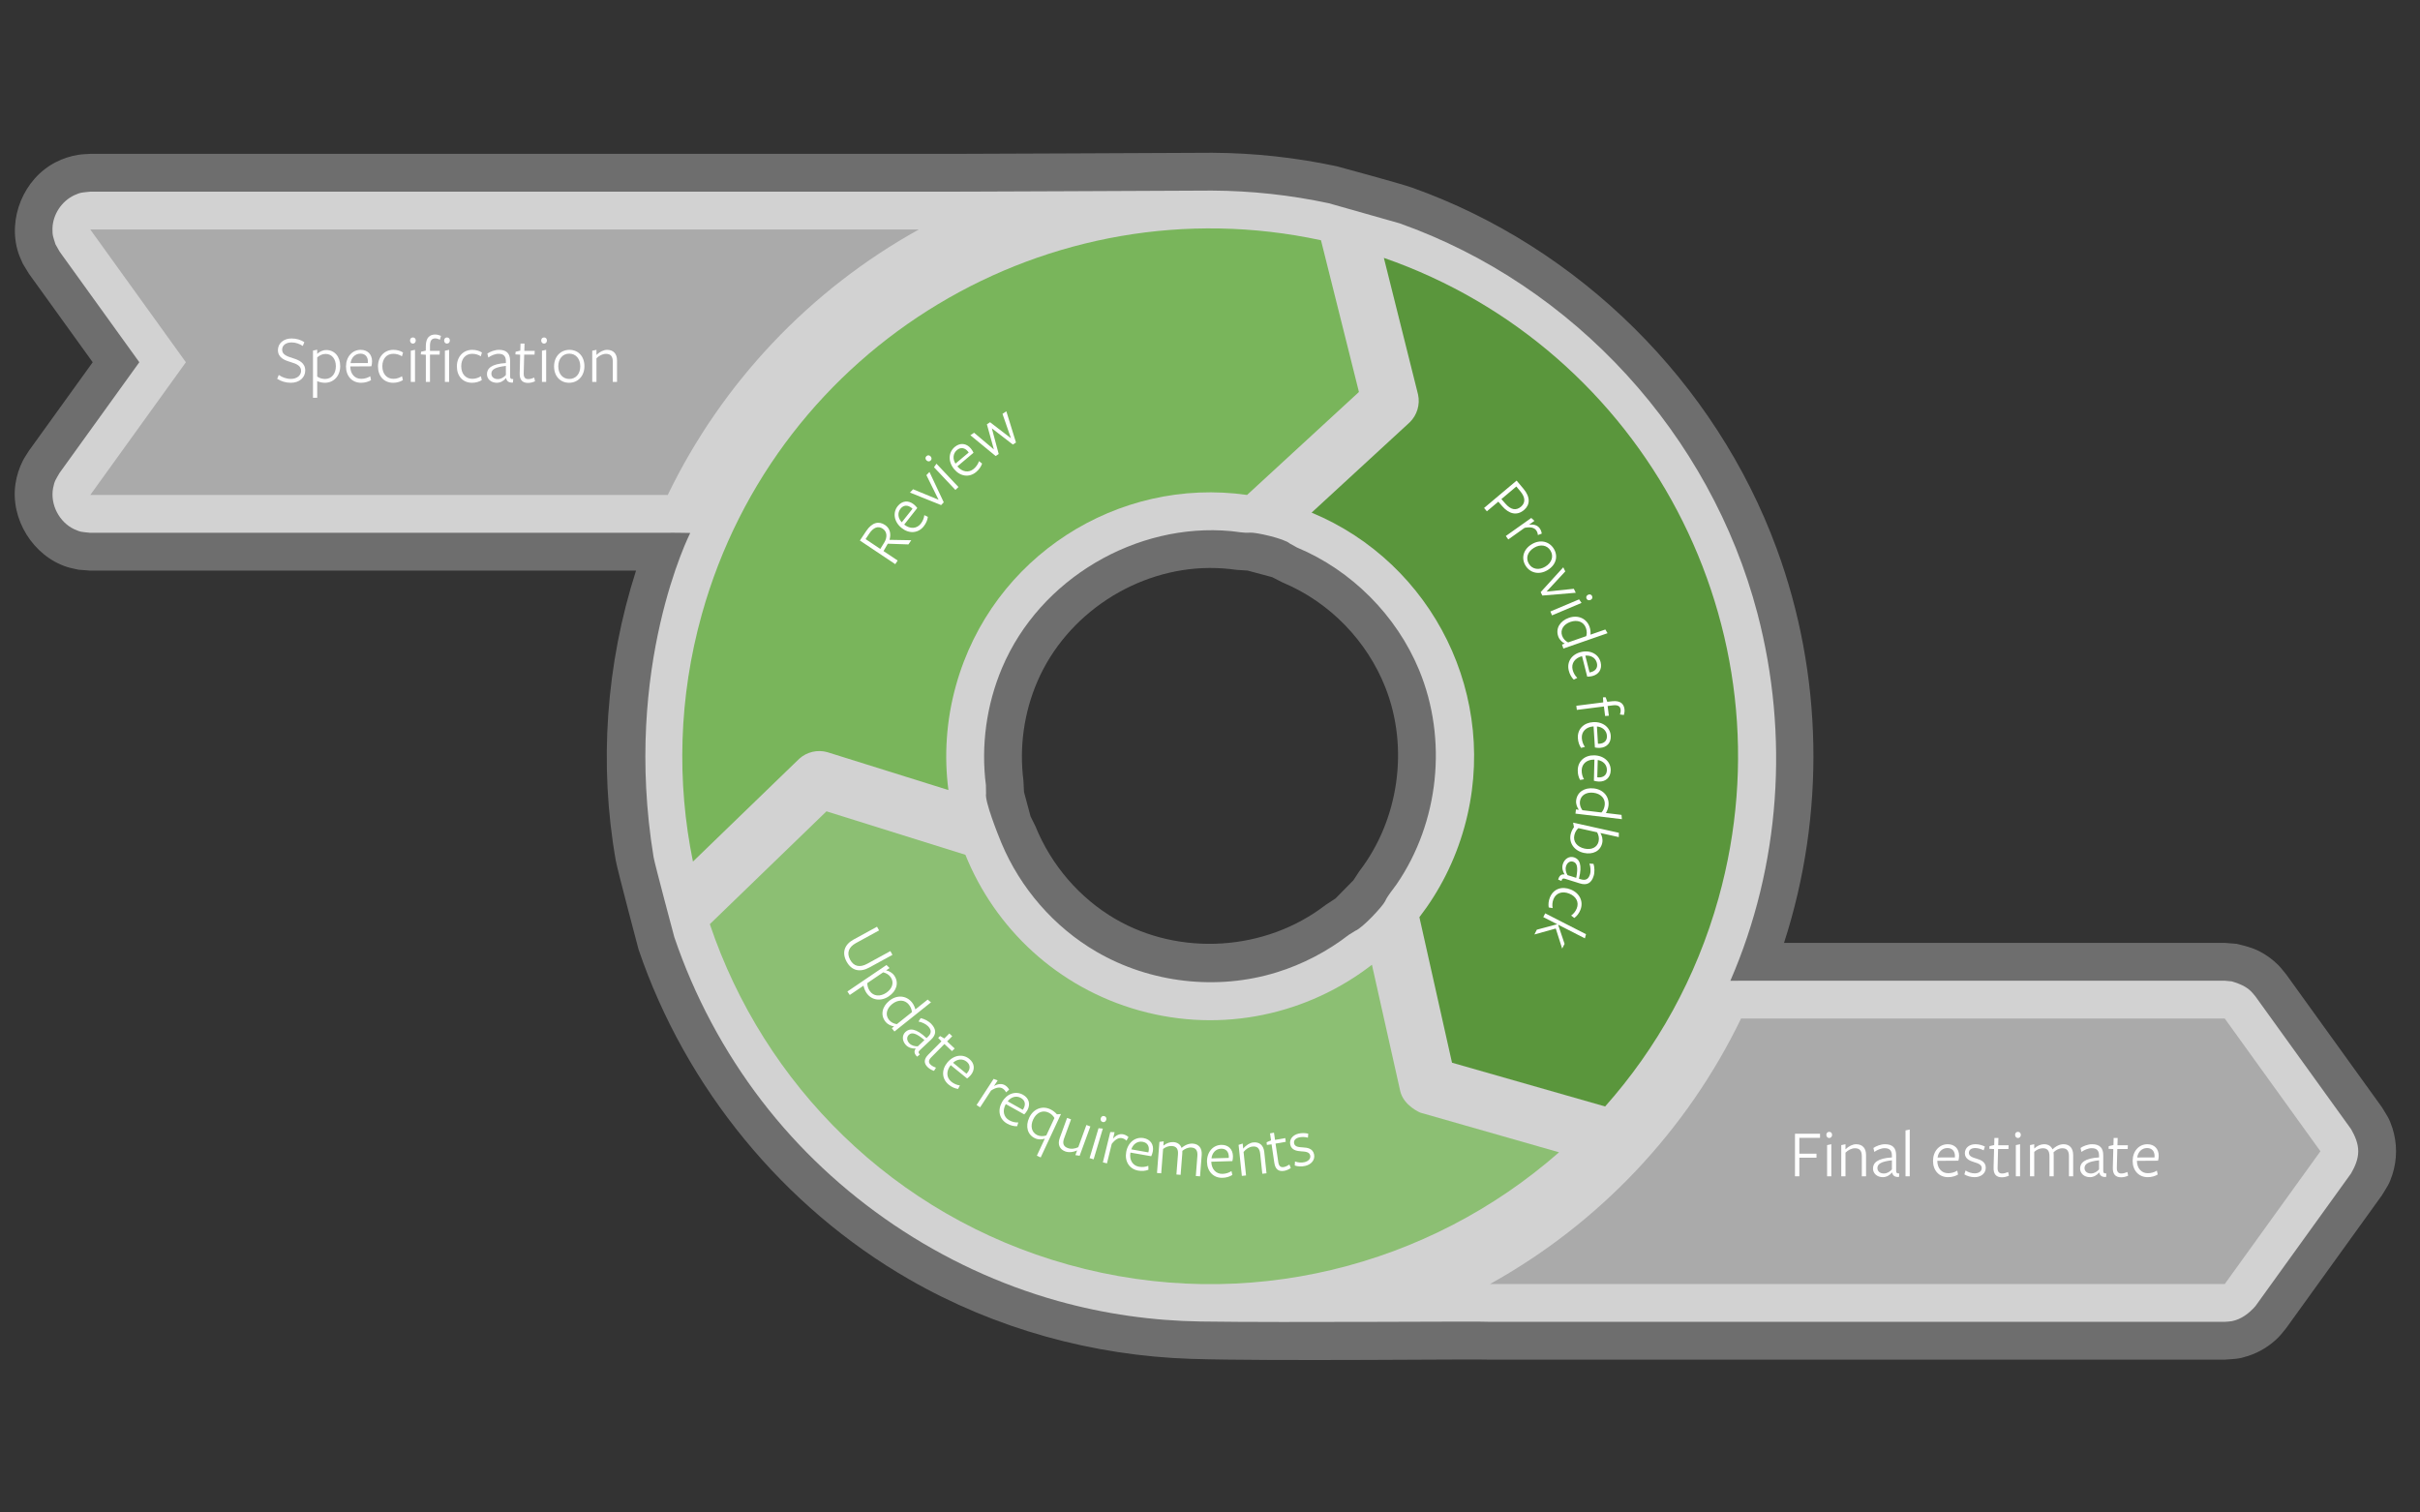 <?xml version="1.0" encoding="UTF-8" standalone="no"?><!DOCTYPE svg PUBLIC "-//W3C//DTD SVG 1.1//EN" "http://www.w3.org/Graphics/SVG/1.1/DTD/svg11.dtd"><svg width="100%" height="100%" viewBox="0 0 1280 800" version="1.1" xmlns="http://www.w3.org/2000/svg" xmlns:xlink="http://www.w3.org/1999/xlink" xml:space="preserve" xmlns:serif="http://www.serif.com/" style="fill-rule:evenodd;clip-rule:evenodd;stroke-linejoin:round;stroke-miterlimit:1.414;"><rect x="0" y="0" width="1280" height="800" fill="#333333" stroke="none"/><rect id="Artboard1" x="0" y="0" width="1280" height="800" style="fill:none;"/><g id="Artboard11" serif:id="Artboard1"><path d="M641.152,80.804c22.172,0.111 44.319,2.53 65.918,7.152c0,0 33.171,8.944 39.864,11.305c88.32,31.45 160.487,102.913 192.842,191.052c24.367,66.377 25.907,140.201 3.84,208.396c0,0 233.117,0.018 233.117,0.018l6.283,0.497c4.093,0.987 8.213,1.987 11.946,3.898c3.752,1.921 7.176,4.423 10.147,7.413c1.48,1.49 2.717,3.204 4.076,4.807l50.6,70.216c2.87,4.719 3.903,5.795 5.615,11.099c2.563,7.94 2.563,16.634 0,24.574c-1.712,5.304 -2.745,6.38 -5.615,11.099l-50.6,70.217c-1.359,1.602 -2.596,3.316 -4.076,4.807c-4.461,4.489 -9.986,7.882 -15.966,9.833c-5.354,1.747 -6.848,1.534 -12.41,1.974l-388.649,0c-5.466,-0.424 -116.313,0.943 -158.1,-0.418c-51.91,-1.691 -103.467,-15.819 -149.066,-42.03c-66.555,-38.257 -118.31,-101.4 -143.184,-174.572c0,0 -11.16,-42.044 -12.016,-46.889c-9.028,-51.105 -5.176,-103.985 10.674,-153.377l0.019,-0.057l-288.669,0l-6.246,-0.491c-2.031,-0.486 -4.107,-0.815 -6.093,-1.46c-17.862,-5.792 -30.123,-25.28 -27.187,-44.186c0.643,-4.14 1.932,-8.154 3.821,-11.894c0.941,-1.864 2.169,-3.57 3.253,-5.355l33.749,-46.831l-33.749,-46.831l-3.253,-5.354c-0.793,-1.933 -1.739,-3.809 -2.378,-5.797c-5.736,-17.856 2.715,-39.125 19.953,-47.89c3.735,-1.899 7.745,-3.199 11.884,-3.854c2.063,-0.326 4.164,-0.327 6.246,-0.49l438.25,0c2.058,0.159 154.211,-0.582 155.16,-0.581Zm-1.351,219.607c-38.364,0.159 -75.619,24.026 -91.145,60.132c-7.039,16.369 -9.609,34.577 -7.343,52.242l0.312,6.145l3.463,12.89l2.602,5.269c8.313,20.501 23.341,37.994 42.299,49.016c33.934,19.73 79.234,17.187 111.225,-7.493l5.162,-3.381l9.45,-9.601l3.205,-4.871c20.757,-27.025 26.405,-65.041 13.716,-97.181c-9.674,-24.505 -29.272,-44.87 -53.806,-55.264l-0.589,-0.247l-5.483,-2.799l-12.965,-3.475l-5.874,-0.389c-4.729,-0.666 -9.415,-0.999 -14.229,-0.993Z" style="fill:#aaa;fill-opacity:0.5;"/><path d="M641.082,100.804c20.773,0.104 41.502,2.365 61.803,6.709c0,0 37.35,10.592 37.369,10.599c92.568,32.805 164.556,111.961 189.308,206.366c16.864,64.319 12.191,133.258 -14.338,194.298c0,0 5.669,-0.049 5.669,-0.049l255.84,0l3.763,0.357c3.665,1.07 7.227,2.512 9.973,5.106c0.916,0.866 1.66,1.896 2.49,2.844l50.601,70.217c2.093,3.653 3.774,7.542 3.774,11.693c0,4.151 -1.681,8.04 -3.774,11.693l-50.601,70.217c-3.36,3.838 -7.54,7.007 -12.463,7.95c-1.237,0.237 -2.509,0.238 -3.763,0.357l-388.649,0c-3.84,-0.423 -105.952,0.529 -153.003,-0.172c-25.386,-0.378 -50.798,-3.95 -75.456,-10.836c-61.7,-17.23 -117.666,-54.926 -156.779,-105.954c-19.989,-26.077 -35.645,-55.517 -46.17,-86.476c0,0 -10.395,-38.808 -10.977,-42.356c-16.528,-100.814 19.384,-171.462 19.384,-171.462c0,0 -10.663,-0.203 -11.9,-0.087l-305.441,0c-3.84,-0.423 -4.94,-0.224 -8.501,-1.897c-7.829,-3.676 -12.808,-12.983 -11.156,-21.789c0.725,-3.867 1.53,-4.644 3.431,-8.007l42.175,-58.524l-42.175,-58.524l-2.157,-3.814c-1.123,-3.696 -1.74,-4.629 -1.605,-8.561c0.248,-7.266 4.81,-14.285 11.487,-17.421c3.561,-1.672 4.661,-1.473 8.501,-1.896l438.25,0c1.452,0.16 154.201,-0.582 155.09,-0.581Zm41.08,186.649c-2.921,-2.607 -17.989,-5.965 -20.937,-5.725c-3.479,0.283 -6.832,-0.499 -10.254,-0.815c-49.599,-4.582 -100.874,24.899 -120.96,72.366c-8.232,19.452 -11.222,41.113 -8.535,62.051l0.073,4.439c-0.8,3.83 6.177,21.391 8.098,26.035c9.981,23.89 27.86,44.551 50.289,57.591c28.405,16.516 63.656,20.696 95.306,10.914c13.764,-4.254 26.694,-10.994 38.189,-19.861l3.402,-2.118c3.739,-1.39 14.555,-12.999 15.793,-15.654c1.576,-3.381 4.103,-6.085 6.188,-9.131c22.311,-32.596 27.009,-76.4 11.787,-113.163c-11.969,-28.908 -35.808,-52.794 -64.555,-64.776l-3.884,-2.153Z" style="fill:#f3f3f3;fill-opacity:0.75;"/><g><path d="M718.778,207.325l-59.175,54.469c-68.264,-9.707 -134.902,32.485 -153.946,100.679c-5.194,18.599 -6.359,37.377 -4.018,55.403l-64.04,-20.034c-5.22,-1.473 -10.903,-0.125 -14.907,3.534l-56.17,54.331c-8.606,-42.024 -7.624,-86.654 4.698,-130.778c39.91,-142.907 184.321,-228.72 327.48,-197.859l20.078,80.255Z" style="fill:#79b55b;"/><path d="M510.622,452.12c15.662,38.821 48.529,70.214 91.927,82.334c44.184,12.339 89.384,1.935 123.098,-24.171l15.025,67.063c1.928,7.594 10.514,11.143 10.514,11.143l73.429,20.991c-68.551,60.243 -165.239,85.766 -259.611,59.41c-92.469,-25.824 -161.034,-95.401 -189.553,-180.082l61.694,-59.674l73.477,22.986Z" style="fill:#8cbf73;"/><path d="M731.958,136.396c138.082,47.989 216.863,195.999 177.007,338.71c-11.786,42.205 -32.687,79.429 -59.978,110.139l-80.988,-23.152l-17.245,-76.968c10.615,-13.783 18.812,-29.79 23.775,-47.563c19.173,-68.653 -16.564,-139.759 -80.788,-166.416l51.91,-47.782c3.872,-3.783 5.553,-9.375 4.393,-14.677l-18.086,-72.291Z" style="fill:#5a963c;"/><path d="M47.742,121.385l438.25,0c-57.497,31.874 -104.111,81.029 -132.809,140.433l-255.84,0l-49.601,0l50.585,-70.21l-50.585,-70.223Z" style="fill:#aaa;"/><path d="M1176.73,679.161l-388.649,0c57.497,-31.874 104.111,-81.03 132.809,-140.434l255.84,0l50.601,70.217l-50.601,70.217Z" style="fill:#aaa;"/></g><path d="M153.919,200.412c-2.556,0 -4.68,-0.864 -6.48,-2.088l-0.828,2.052c2.052,1.296 4.536,2.088 7.236,2.088c4.5,0 7.596,-2.772 7.596,-6.48c0,-4.068 -3.276,-5.544 -6.516,-6.516c-3.456,-1.08 -5.688,-2.016 -5.688,-4.5c0,-2.052 1.62,-3.852 5.004,-3.852c2.016,0 4.212,0.72 5.904,1.872l0.828,-2.016c-1.908,-1.224 -4.176,-1.944 -6.768,-1.944c-4.176,0 -7.2,2.556 -7.2,6.12c0,3.996 3.384,5.364 6.552,6.3c3.528,1.044 5.688,2.088 5.688,4.716c0,2.376 -2.196,4.248 -5.328,4.248Z" style="fill:#fff;fill-rule:nonzero;"/><path d="M167.779,187.164l0,-2.196l-2.232,0.468l0,24.948l2.232,0l0,-8.784c1.08,0.504 2.736,0.864 4.032,0.864c4.752,0 8.136,-3.672 8.136,-8.784c0,-5.004 -2.916,-8.532 -7.38,-8.532c-2.016,0 -3.672,0.972 -4.788,2.016Zm0,1.872c1.188,-1.08 2.736,-1.836 4.428,-1.836c3.348,0 5.436,2.7 5.436,6.516c0,3.888 -2.196,6.732 -5.724,6.732c-1.584,0 -3.132,-0.504 -4.14,-1.296c0,0 0,-10.224 0,-10.116Z" style="fill:#fff;fill-rule:nonzero;"/><path d="M185.275,193.824l11.16,-0.072c0.216,-0.72 0.36,-1.764 0.36,-2.628c0,-3.708 -2.376,-6.084 -6.012,-6.084c-4.464,0 -7.776,3.672 -7.776,8.856c0,5.004 3.204,8.568 7.956,8.568c2.052,0 3.888,-0.54 5.292,-1.404l-0.432,-2.052c-1.26,0.828 -2.988,1.368 -4.788,1.368c-3.456,0 -5.688,-2.664 -5.76,-6.372l0,-0.18Zm0.144,-1.764c0.36,-2.736 2.268,-5.004 5.22,-5.004c2.592,0 3.96,1.728 3.96,4.248c0,0.18 0,0.54 -0.036,0.72l-9.144,0.036Z" style="fill:#fff;fill-rule:nonzero;"/><path d="M213.103,201.06l-0.468,-2.052c-1.26,0.828 -2.916,1.368 -4.572,1.368c-3.492,0 -5.832,-2.628 -5.832,-6.66c0,-3.924 2.232,-6.588 5.796,-6.588c1.728,0 3.312,0.504 4.572,1.332l0.576,-2.016c-1.404,-0.9 -3.132,-1.404 -5.148,-1.404c-4.68,0 -8.1,3.6 -8.1,8.748c0,5.112 3.096,8.676 8.064,8.676c1.908,0 3.708,-0.54 5.112,-1.404Z" style="fill:#fff;fill-rule:nonzero;"/><path d="M219.907,180.072c0,-0.828 -0.504,-1.584 -1.512,-1.584c-1.008,0 -1.512,0.756 -1.512,1.584c0,0.864 0.504,1.656 1.512,1.656c1.008,0 1.512,-0.792 1.512,-1.656Zm-0.396,21.924l0,-16.956l-2.232,0.468l0,16.488l2.232,0Z" style="fill:#fff;fill-rule:nonzero;"/><path d="M237.943,180.072c0,-0.828 -0.54,-1.584 -1.512,-1.584c-1.008,0 -1.512,0.756 -1.512,1.584c0,0.864 0.504,1.656 1.512,1.656c0.972,0 1.512,-0.792 1.512,-1.656Zm-4.716,-2.412c-0.756,-0.36 -1.908,-0.72 -3.024,-0.72c-2.88,0 -4.896,1.584 -4.968,5.94l-0.036,2.592l-2.484,0.576l-0.144,1.404l2.664,0.18l0,14.364l2.196,0l0,-14.436l5.076,0l0.108,-1.98l-5.184,0l0,-2.736c0,-2.664 0.9,-3.852 2.736,-3.852c0.9,0 1.764,0.324 2.52,0.684c0,0.036 0.54,-1.98 0.54,-2.016Zm4.32,24.336l0,-16.956l-2.232,0.468l0,16.488l2.232,0Z" style="fill:#fff;fill-rule:nonzero;"/><path d="M254.827,201.06l-0.468,-2.052c-1.26,0.828 -2.916,1.368 -4.572,1.368c-3.492,0 -5.832,-2.628 -5.832,-6.66c0,-3.924 2.232,-6.588 5.796,-6.588c1.728,0 3.312,0.504 4.572,1.332l0.576,-2.016c-1.404,-0.9 -3.132,-1.404 -5.148,-1.404c-4.68,0 -8.1,3.6 -8.1,8.748c0,5.112 3.096,8.676 8.064,8.676c1.908,0 3.708,-0.54 5.112,-1.404Z" style="fill:#fff;fill-rule:nonzero;"/><path d="M267.571,198.36c-1.008,1.152 -2.52,2.16 -4.284,2.16c-1.944,0 -3.384,-1.116 -3.384,-2.88c0,-2.196 2.016,-3.456 7.668,-4.104l0,4.824Zm0.144,1.656c0.252,1.62 1.44,2.484 3.6,2.34l0.144,-1.836c-1.44,0.036 -1.656,-0.468 -1.656,-1.656l0,-7.92c0.036,-4.176 -2.088,-5.904 -5.904,-5.904c-2.16,0 -4.644,0.936 -6.12,1.98l0.504,2.088c1.404,-1.044 3.6,-1.98 5.4,-1.98c2.736,0 3.888,1.332 3.888,3.924l0,0.972c-7.668,0.432 -10.008,2.88 -10.008,5.868c0,2.628 2.196,4.572 5.22,4.572c1.944,0 3.708,-1.08 4.824,-2.448l0.108,0Z" style="fill:#fff;fill-rule:nonzero;"/><path d="M282.979,201.672l-0.396,-1.944c-1.008,0.432 -2.088,0.792 -3.168,0.792c-1.728,0 -2.484,-1.008 -2.412,-3.096l0.252,-9.864l5.472,0l0.108,-1.98l-5.508,0l0.108,-3.852l-2.124,0l-0.108,3.744l-2.484,0.576l-0.108,1.404l2.52,0.144l-0.252,9.756c-0.108,3.456 1.296,5.184 4.428,5.184c1.188,0 2.52,-0.324 3.672,-0.864Z" style="fill:#fff;fill-rule:nonzero;"/><path d="M289.279,180.072c0,-0.828 -0.504,-1.584 -1.512,-1.584c-1.008,0 -1.512,0.756 -1.512,1.584c0,0.864 0.504,1.656 1.512,1.656c1.008,0 1.512,-0.792 1.512,-1.656Zm-0.396,21.924l0,-16.956l-2.232,0.468l0,16.488l2.232,0Z" style="fill:#fff;fill-rule:nonzero;"/><path d="M309.115,193.716c0,-5.292 -3.312,-8.676 -7.92,-8.676c-4.608,0 -8.136,3.492 -8.136,8.748c0,5.292 3.384,8.676 7.956,8.676c4.572,0 8.1,-3.492 8.1,-8.748Zm-2.196,0.072c0,3.888 -2.304,6.66 -5.796,6.66c-3.492,0 -5.832,-2.7 -5.832,-6.732c0,-3.888 2.304,-6.66 5.796,-6.66c3.492,0 5.832,2.7 5.832,6.732Z" style="fill:#fff;fill-rule:nonzero;"/><path d="M326.359,201.996l0,-11.304c0,-3.6 -1.944,-5.652 -5.256,-5.652c-1.728,0 -3.888,0.972 -5.616,2.7l0,-2.7l-2.232,0.468l0,16.488l2.232,0l0,-12.492c1.368,-1.368 3.204,-2.34 5.004,-2.34c2.484,0 3.636,1.296 3.636,4.176l0,10.656l2.232,0Z" style="fill:#fff;fill-rule:nonzero;"/><path d="M949.413,622.174l2.304,0l0,-9.828l9.072,0l0,-2.124l-9.072,0l0,-8.388l10.944,0l0,-2.16l-13.248,0l0,22.5Z" style="fill:#fff;fill-rule:nonzero;"/><path d="M969.033,600.25c0,-0.828 -0.504,-1.584 -1.512,-1.584c-1.008,0 -1.512,0.756 -1.512,1.584c0,0.864 0.504,1.656 1.512,1.656c1.008,0 1.512,-0.792 1.512,-1.656Zm-0.396,21.924l0,-16.956l-2.232,0.468l0,16.488l2.232,0Z" style="fill:#fff;fill-rule:nonzero;"/><path d="M986.997,622.174l0,-11.304c0,-3.6 -1.944,-5.652 -5.256,-5.652c-1.728,0 -3.888,0.972 -5.616,2.7l0,-2.7l-2.232,0.468l0,16.488l2.232,0l0,-12.492c1.368,-1.368 3.204,-2.34 5.004,-2.34c2.484,0 3.636,1.296 3.636,4.176l0,10.656l2.232,0Z" style="fill:#fff;fill-rule:nonzero;"/><path d="M1000.68,618.538c-1.008,1.152 -2.52,2.16 -4.284,2.16c-1.944,0 -3.384,-1.116 -3.384,-2.88c0,-2.196 2.016,-3.456 7.668,-4.104l0,4.824Zm0.144,1.656c0.252,1.62 1.44,2.484 3.6,2.34l0.144,-1.836c-1.44,0.036 -1.656,-0.468 -1.656,-1.656l0,-7.92c0.036,-4.176 -2.088,-5.904 -5.904,-5.904c-2.16,0 -4.644,0.936 -6.12,1.98l0.504,2.088c1.404,-1.044 3.6,-1.98 5.4,-1.98c2.736,0 3.888,1.332 3.888,3.924l0,0.972c-7.668,0.432 -10.008,2.88 -10.008,5.868c0,2.628 2.196,4.572 5.22,4.572c1.944,0 3.708,-1.08 4.824,-2.448l0.108,0Z" style="fill:#fff;fill-rule:nonzero;"/><path d="M1010.11,622.174l0,-24.732l-2.232,0.468l0,24.264l2.232,0Z" style="fill:#fff;fill-rule:nonzero;"/><path d="M1024.69,614.002l11.16,-0.072c0.216,-0.72 0.36,-1.764 0.36,-2.628c0,-3.708 -2.376,-6.084 -6.012,-6.084c-4.464,0 -7.776,3.672 -7.776,8.856c0,5.004 3.204,8.568 7.956,8.568c2.052,0 3.888,-0.54 5.292,-1.404l-0.432,-2.052c-1.26,0.828 -2.988,1.368 -4.788,1.368c-3.456,0 -5.688,-2.664 -5.76,-6.372l0,-0.18Zm0.144,-1.764c0.36,-2.736 2.268,-5.004 5.22,-5.004c2.592,0 3.96,1.728 3.96,4.248c0,0.18 0,0.54 -0.036,0.72l-9.144,0.036Z" style="fill:#fff;fill-rule:nonzero;"/><path d="M1050.32,617.674c0,-3.06 -2.52,-4.14 -4.86,-4.824c-2.124,-0.648 -4.068,-1.224 -4.068,-3.096c0,-1.584 1.296,-2.52 3.312,-2.52c1.44,0 3.132,0.468 4.5,1.224l0.648,-2.016c-1.404,-0.72 -3.204,-1.224 -5.004,-1.224c-3.096,0 -5.58,1.764 -5.58,4.752c0,2.88 2.52,3.996 4.788,4.68c2.052,0.648 4.14,1.224 4.14,3.204c0,1.8 -1.728,2.772 -3.708,2.772c-1.692,0 -3.456,-0.576 -4.86,-1.512l-0.612,2.052c1.404,0.9 3.456,1.476 5.4,1.476c3.312,0 5.904,-1.944 5.904,-4.968Z" style="fill:#fff;fill-rule:nonzero;"/><path d="M1062.56,621.85l-0.396,-1.944c-1.008,0.432 -2.088,0.792 -3.168,0.792c-1.728,0 -2.484,-1.008 -2.412,-3.096l0.252,-9.864l5.472,0l0.108,-1.98l-5.508,0l0.108,-3.852l-2.124,0l-0.108,3.744l-2.484,0.576l-0.108,1.404l2.52,0.144l-0.252,9.756c-0.108,3.456 1.296,5.184 4.428,5.184c1.188,0 2.52,-0.324 3.672,-0.864Z" style="fill:#fff;fill-rule:nonzero;"/><path d="M1068.86,600.25c0,-0.828 -0.504,-1.584 -1.512,-1.584c-1.008,0 -1.512,0.756 -1.512,1.584c0,0.864 0.504,1.656 1.512,1.656c1.008,0 1.512,-0.792 1.512,-1.656Zm-0.396,21.924l0,-16.956l-2.232,0.468l0,16.488l2.232,0Z" style="fill:#fff;fill-rule:nonzero;"/><path d="M1096.55,622.174l0,-11.268c0,-3.636 -1.944,-5.688 -5.076,-5.688c-1.908,0 -3.996,0.9 -5.832,2.736c-0.792,-1.836 -2.412,-2.736 -4.464,-2.736c-1.692,0 -3.528,0.72 -5.22,2.268l0,-2.268l-2.232,0.468l0,16.488l2.232,0l0,-12.924c1.26,-1.116 2.844,-1.908 4.572,-1.908c2.376,0 3.492,1.332 3.492,4.212l0,10.62l2.232,0l0,-11.232c0,-0.396 -0.036,-1.26 -0.072,-1.476c1.26,-1.188 2.88,-2.124 4.644,-2.124c2.376,0 3.492,1.332 3.492,4.212l0,10.62l2.232,0Z" style="fill:#fff;fill-rule:nonzero;"/><path d="M1110.23,618.538c-1.008,1.152 -2.52,2.16 -4.284,2.16c-1.944,0 -3.384,-1.116 -3.384,-2.88c0,-2.196 2.016,-3.456 7.668,-4.104l0,4.824Zm0.144,1.656c0.252,1.62 1.44,2.484 3.6,2.34l0.144,-1.836c-1.44,0.036 -1.656,-0.468 -1.656,-1.656l0,-7.92c0.036,-4.176 -2.088,-5.904 -5.904,-5.904c-2.16,0 -4.644,0.936 -6.12,1.98l0.504,2.088c1.404,-1.044 3.6,-1.98 5.4,-1.98c2.736,0 3.888,1.332 3.888,3.924l0,0.972c-7.668,0.432 -10.008,2.88 -10.008,5.868c0,2.628 2.196,4.572 5.22,4.572c1.944,0 3.708,-1.08 4.824,-2.448l0.108,0Z" style="fill:#fff;fill-rule:nonzero;"/><path d="M1125.63,621.85l-0.396,-1.944c-1.008,0.432 -2.088,0.792 -3.168,0.792c-1.728,0 -2.484,-1.008 -2.412,-3.096l0.252,-9.864l5.472,0l0.108,-1.98l-5.508,0l0.108,-3.852l-2.124,0l-0.108,3.744l-2.484,0.576l-0.108,1.404l2.52,0.144l-0.252,9.756c-0.108,3.456 1.296,5.184 4.428,5.184c1.188,0 2.52,-0.324 3.672,-0.864Z" style="fill:#fff;fill-rule:nonzero;"/><path d="M1130.28,614.002l11.16,-0.072c0.216,-0.72 0.36,-1.764 0.36,-2.628c0,-3.708 -2.376,-6.084 -6.012,-6.084c-4.464,0 -7.776,3.672 -7.776,8.856c0,5.004 3.204,8.568 7.956,8.568c2.052,0 3.888,-0.54 5.292,-1.404l-0.432,-2.052c-1.26,0.828 -2.988,1.368 -4.788,1.368c-3.456,0 -5.688,-2.664 -5.76,-6.372l0,-0.18Zm0.144,-1.764c0.36,-2.736 2.268,-5.004 5.22,-5.004c2.592,0 3.96,1.728 3.96,4.248c0,0.18 0,0.54 -0.036,0.72l-9.144,0.036Z" style="fill:#fff;fill-rule:nonzero;"/><g transform="matrix(0.995,-0.101,0.101,0.995,-44.332,41.834)"><g transform="matrix(0.637,-0.771,0.771,0.637,-61.812,488.189)"><g transform="matrix(36,0,0,36,487.331,309.711)"><path d="M0.144,-0.25l0.125,-0.008l0.16,0.258l0.074,0l-0.173,-0.269c0.081,-0.025 0.145,-0.082 0.145,-0.176c0,-0.109 -0.073,-0.18 -0.227,-0.18l-0.168,0l0,0.625l0.064,0l0,-0.25Zm0,-0.057l0,-0.26l0.097,0c0.109,0 0.17,0.043 0.17,0.125c0,0.082 -0.072,0.128 -0.155,0.131l-0.112,0.004Z" style="fill:#fff;fill-rule:nonzero;"/></g></g><g transform="matrix(0.7,-0.714,0.714,0.7,-61.039,445.349)"><g transform="matrix(36,0,0,36,499.24,295.283)"><path d="M0.105,-0.227l0.31,-0.002c0.006,-0.02 0.01,-0.049 0.01,-0.073c0,-0.103 -0.066,-0.169 -0.167,-0.169c-0.124,0 -0.216,0.102 -0.216,0.246c0,0.139 0.089,0.238 0.221,0.238c0.057,0 0.108,-0.015 0.147,-0.039l-0.012,-0.057c-0.035,0.023 -0.083,0.038 -0.133,0.038c-0.096,0 -0.158,-0.074 -0.16,-0.177l0,-0.005Zm0.004,-0.049c0.01,-0.076 0.063,-0.139 0.145,-0.139c0.072,0 0.11,0.048 0.11,0.118c0,0.005 0,0.015 -0.001,0.02l-0.254,0.001Z" style="fill:#fff;fill-rule:nonzero;"/></g></g><g transform="matrix(0.757,-0.654,0.654,0.757,-60.656,403.249)"><g transform="matrix(36,0,0,36,511.247,283.087)"><path d="M0.42,-0.458l-0.065,0l-0.14,0.378l-0.145,-0.378l-0.067,0l0.181,0.459l0.056,0l0.18,-0.459Z" style="fill:#fff;fill-rule:nonzero;"/></g></g><g transform="matrix(0.793,-0.609,0.609,0.793,-58.236,375.01)"><g transform="matrix(36,0,0,36,522.834,273.219)"><path d="M0.146,-0.609c0,-0.023 -0.014,-0.044 -0.042,-0.044c-0.028,0 -0.042,0.021 -0.042,0.044c0,0.024 0.014,0.046 0.042,0.046c0.028,0 0.042,-0.022 0.042,-0.046Zm-0.011,0.609l0,-0.471l-0.062,0.013l0,0.458l0.062,0Z" style="fill:#fff;fill-rule:nonzero;"/></g></g><g transform="matrix(0.829,-0.559,0.559,0.829,-59.811,341.208)"><g transform="matrix(36,0,0,36,528.71,268.525)"><path d="M0.105,-0.227l0.31,-0.002c0.006,-0.02 0.01,-0.049 0.01,-0.073c0,-0.103 -0.066,-0.169 -0.167,-0.169c-0.124,0 -0.216,0.102 -0.216,0.246c0,0.139 0.089,0.238 0.221,0.238c0.057,0 0.108,-0.015 0.147,-0.039l-0.012,-0.057c-0.035,0.023 -0.083,0.038 -0.133,0.038c-0.096,0 -0.158,-0.074 -0.16,-0.177l0,-0.005Zm0.004,-0.049c0.01,-0.076 0.063,-0.139 0.145,-0.139c0.072,0 0.11,0.048 0.11,0.118c0,0.005 0,0.015 -0.001,0.02l-0.254,0.001Z" style="fill:#fff;fill-rule:nonzero;"/></g></g><g transform="matrix(0.884,-0.467,0.467,0.884,-57.962,283.433)"><g transform="matrix(36,0,0,36,543.017,258.69)"><path d="M0.209,0.002l0.125,-0.37l0.125,0.37l0.055,0l0.136,-0.46l-0.068,0l-0.095,0.367l-0.125,-0.366l-0.056,0l-0.119,0.364l-0.106,-0.365l-0.066,0l0.14,0.46l0.054,0Z" style="fill:#fff;fill-rule:nonzero;"/></g></g></g><g transform="matrix(-0.182,0.983,-0.983,-0.182,1176.15,-155.99)"><g transform="matrix(0.635,-0.772,0.772,0.635,-61.458,489.235)"><g transform="matrix(36,0,0,36,487.365,309.701)"><path d="M0.481,-0.43c0,-0.115 -0.079,-0.195 -0.244,-0.195l-0.157,0l0,0.625l0.064,0l0,-0.22l0.085,-0.001c0.155,-0.002 0.252,-0.072 0.252,-0.209Zm-0.066,0.003c0,0.097 -0.064,0.144 -0.182,0.146l-0.089,0.002l0,-0.287l0.091,0c0.117,0 0.18,0.05 0.18,0.139Z" style="fill:#fff;fill-rule:nonzero;"/></g></g><g transform="matrix(0.697,-0.718,0.718,0.697,-60.409,447.862)"><g transform="matrix(36,0,0,36,499.231,295.343)"><path d="M0.134,-0.294c0.036,-0.082 0.081,-0.118 0.129,-0.118c0.026,0 0.05,0.008 0.07,0.02l0.016,-0.058c-0.021,-0.012 -0.05,-0.021 -0.08,-0.021c-0.06,0 -0.105,0.039 -0.135,0.098l0,-0.098l-0.062,0.013l0,0.458l0.062,0l0,-0.294Z" style="fill:#fff;fill-rule:nonzero;"/></g></g><g transform="matrix(0.747,-0.664,0.664,0.747,-61.894,409.652)"><g transform="matrix(36,0,0,36,507.841,286.23)"><path d="M0.488,-0.23c0,-0.147 -0.092,-0.241 -0.22,-0.241c-0.128,0 -0.226,0.097 -0.226,0.243c0,0.147 0.094,0.241 0.221,0.241c0.127,0 0.225,-0.097 0.225,-0.243Zm-0.061,0.002c0,0.108 -0.064,0.185 -0.161,0.185c-0.097,0 -0.162,-0.075 -0.162,-0.187c0,-0.108 0.064,-0.185 0.161,-0.185c0.097,0 0.162,0.075 0.162,0.187Z" style="fill:#fff;fill-rule:nonzero;"/></g></g><g transform="matrix(0.802,-0.597,0.597,0.802,-60.149,365.932)"><g transform="matrix(36,0,0,36,522.034,273.718)"><path d="M0.42,-0.458l-0.065,0l-0.14,0.378l-0.145,-0.378l-0.067,0l0.181,0.459l0.056,0l0.18,-0.459Z" style="fill:#fff;fill-rule:nonzero;"/></g></g><g transform="matrix(0.835,-0.55,0.55,0.835,-57.544,337.255)"><g transform="matrix(36,0,0,36,534.326,264.706)"><path d="M0.146,-0.609c0,-0.023 -0.014,-0.044 -0.042,-0.044c-0.028,0 -0.042,0.021 -0.042,0.044c0,0.024 0.014,0.046 0.042,0.046c0.028,0 0.042,-0.022 0.042,-0.046Zm-0.011,0.609l0,-0.471l-0.062,0.013l0,0.458l0.062,0Z" style="fill:#fff;fill-rule:nonzero;"/></g></g><g transform="matrix(0.869,-0.495,0.495,0.869,-58.041,301.751)"><g transform="matrix(36,0,0,36,540.54,260.429)"><path d="M0.38,-0.443c-0.03,-0.014 -0.072,-0.025 -0.111,-0.025c-0.132,0 -0.227,0.101 -0.227,0.243c0,0.139 0.082,0.238 0.205,0.238c0.057,0 0.103,-0.028 0.133,-0.056l0,0.043l0.062,0l0,-0.687l-0.062,0.013l0,0.231Zm0,0.066c0,0 0,0.284 0,0.282c-0.032,0.03 -0.075,0.051 -0.122,0.051c-0.093,0 -0.152,-0.076 -0.152,-0.182c0,-0.108 0.062,-0.186 0.16,-0.186c0.044,0 0.086,0.013 0.114,0.035Z" style="fill:#fff;fill-rule:nonzero;"/></g></g><g transform="matrix(0.911,-0.412,0.412,0.911,-54.111,251.557)"><g transform="matrix(36,0,0,36,556.633,251.333)"><path d="M0.105,-0.227l0.31,-0.002c0.006,-0.02 0.01,-0.049 0.01,-0.073c0,-0.103 -0.066,-0.169 -0.167,-0.169c-0.124,0 -0.216,0.102 -0.216,0.246c0,0.139 0.089,0.238 0.221,0.238c0.057,0 0.108,-0.015 0.147,-0.039l-0.012,-0.057c-0.035,0.023 -0.083,0.038 -0.133,0.038c-0.096,0 -0.158,-0.074 -0.16,-0.177l0,-0.005Zm0.004,-0.049c0.01,-0.076 0.063,-0.139 0.145,-0.139c0.072,0 0.11,0.048 0.11,0.118c0,0.005 0,0.015 -0.001,0.02l-0.254,0.001Z" style="fill:#fff;fill-rule:nonzero;"/></g></g><g transform="matrix(0.953,-0.304,0.304,0.953,-45.963,187.385)"><g transform="matrix(36,0,0,36,579.824,241.554)"><path d="M0.307,-0.676c-0.021,-0.01 -0.053,-0.02 -0.084,-0.02c-0.08,0 -0.136,0.044 -0.138,0.165l-0.001,0.072l-0.069,0.016l-0.004,0.039l0.074,0.005l0,0.399l0.061,0l0,-0.401l0.141,0l0.003,-0.055l-0.144,0l0,-0.076c0,-0.074 0.025,-0.107 0.076,-0.107c0.025,0 0.049,0.009 0.07,0.019c0,0.001 0.015,-0.055 0.015,-0.056Z" style="fill:#fff;fill-rule:nonzero;"/></g></g><g transform="matrix(0.972,-0.237,0.237,0.972,-39.635,146.566)"><g transform="matrix(36,0,0,36,589.996,238.189)"><path d="M0.105,-0.227l0.31,-0.002c0.006,-0.02 0.01,-0.049 0.01,-0.073c0,-0.103 -0.066,-0.169 -0.167,-0.169c-0.124,0 -0.216,0.102 -0.216,0.246c0,0.139 0.089,0.238 0.221,0.238c0.057,0 0.108,-0.015 0.147,-0.039l-0.012,-0.057c-0.035,0.023 -0.083,0.038 -0.133,0.038c-0.096,0 -0.158,-0.074 -0.16,-0.177l0,-0.005Zm0.004,-0.049c0.01,-0.076 0.063,-0.139 0.145,-0.139c0.072,0 0.11,0.048 0.11,0.118c0,0.005 0,0.015 -0.001,0.02l-0.254,0.001Z" style="fill:#fff;fill-rule:nonzero;"/></g></g><g transform="matrix(0.989,-0.151,0.151,0.989,-28.438,94.404)"><g transform="matrix(36,0,0,36,606.475,234.178)"><path d="M0.105,-0.227l0.31,-0.002c0.006,-0.02 0.01,-0.049 0.01,-0.073c0,-0.103 -0.066,-0.169 -0.167,-0.169c-0.124,0 -0.216,0.102 -0.216,0.246c0,0.139 0.089,0.238 0.221,0.238c0.057,0 0.108,-0.015 0.147,-0.039l-0.012,-0.057c-0.035,0.023 -0.083,0.038 -0.133,0.038c-0.096,0 -0.158,-0.074 -0.16,-0.177l0,-0.005Zm0.004,-0.049c0.01,-0.076 0.063,-0.139 0.145,-0.139c0.072,0 0.11,0.048 0.11,0.118c0,0.005 0,0.015 -0.001,0.02l-0.254,0.001Z" style="fill:#fff;fill-rule:nonzero;"/></g></g><g transform="matrix(0.998,-0.064,0.064,0.998,-13.495,40.191)"><g transform="matrix(36,0,0,36,623.183,231.614)"><path d="M0.38,-0.443c-0.03,-0.014 -0.072,-0.025 -0.111,-0.025c-0.132,0 -0.227,0.101 -0.227,0.243c0,0.139 0.082,0.238 0.205,0.238c0.057,0 0.103,-0.028 0.133,-0.056l0,0.043l0.062,0l0,-0.687l-0.062,0.013l0,0.231Zm0,0.066c0,0 0,0.284 0,0.282c-0.032,0.03 -0.075,0.051 -0.122,0.051c-0.093,0 -0.152,-0.076 -0.152,-0.182c0,-0.108 0.062,-0.186 0.16,-0.186c0.044,0 0.086,0.013 0.114,0.035Z" style="fill:#fff;fill-rule:nonzero;"/></g></g><g transform="matrix(0.999,0.035,-0.035,0.999,8.525,-22.485)"><g transform="matrix(36,0,0,36,641.678,230.435)"><path d="M0.472,-0.235c0,-0.137 -0.079,-0.233 -0.2,-0.233c-0.059,0 -0.107,0.029 -0.138,0.058l0,-0.277l-0.062,0.013l0,0.689l0.062,-0.027c0.03,0.014 0.075,0.025 0.112,0.025c0.132,0 0.226,-0.104 0.226,-0.248Zm-0.064,0.003c0,0.11 -0.061,0.189 -0.159,0.189c-0.044,0 -0.087,-0.014 -0.115,-0.036c0,0 0,-0.284 0,-0.281c0.033,-0.03 0.076,-0.051 0.126,-0.051c0.091,0 0.148,0.075 0.148,0.179Z" style="fill:#fff;fill-rule:nonzero;"/></g></g><g transform="matrix(0.993,0.12,-0.12,0.993,32.622,-77.784)"><g transform="matrix(36,0,0,36,660.085,231.104)"><path d="M0.311,-0.101c-0.028,0.032 -0.07,0.06 -0.119,0.06c-0.054,0 -0.094,-0.031 -0.094,-0.08c0,-0.061 0.056,-0.096 0.213,-0.114l0,0.134Zm0.004,0.046c0.007,0.045 0.04,0.069 0.1,0.065l0.004,-0.051c-0.04,0.001 -0.046,-0.013 -0.046,-0.046l0,-0.22c0.001,-0.116 -0.058,-0.164 -0.164,-0.164c-0.06,0 -0.129,0.026 -0.17,0.055l0.014,0.058c0.039,-0.029 0.1,-0.055 0.15,-0.055c0.076,0 0.108,0.037 0.108,0.109l0,0.027c-0.213,0.012 -0.278,0.08 -0.278,0.163c0,0.073 0.061,0.127 0.145,0.127c0.054,0 0.103,-0.03 0.134,-0.068l0.003,0Z" style="fill:#fff;fill-rule:nonzero;"/></g></g><g transform="matrix(0.98,0.201,-0.201,0.98,60.507,-130.883)"><g transform="matrix(36,0,0,36,675.799,232.991)"><path d="M0.408,-0.026l-0.013,-0.057c-0.035,0.023 -0.081,0.038 -0.127,0.038c-0.097,0 -0.162,-0.073 -0.162,-0.185c0,-0.109 0.062,-0.183 0.161,-0.183c0.048,0 0.092,0.014 0.127,0.037l0.016,-0.056c-0.039,-0.025 -0.087,-0.039 -0.143,-0.039c-0.13,0 -0.225,0.1 -0.225,0.243c0,0.142 0.086,0.241 0.224,0.241c0.053,0 0.103,-0.015 0.142,-0.039Z" style="fill:#fff;fill-rule:nonzero;"/></g></g><g transform="matrix(0.958,0.285,-0.285,0.958,96.167,-187.558)"><g transform="matrix(36,0,0,36,691.658,236.202)"><path d="M0.136,-0.228l0.206,0.228l0.079,0l-0.221,-0.24l0.22,-0.218l-0.078,0l-0.206,0.211l-0.002,0l0,-0.44l-0.062,0.013l0,0.674l0.062,0l0,-0.228l0.002,0Z" style="fill:#fff;fill-rule:nonzero;"/></g></g></g><g transform="matrix(-0.983,-0.186,0.186,-0.983,1213.51,969.442)"><g transform="matrix(-0.635,-0.773,0.773,-0.635,1133.84,1174.91)"><g transform="matrix(36,0,0,36,844.691,319.397)"><path d="M0.544,-0.239l0,-0.386l-0.063,0c0,0 0,0.39 0,0.387c0,0.125 -0.06,0.192 -0.171,0.192c-0.116,0 -0.175,-0.072 -0.175,-0.191l0,-0.388l-0.062,0l0,0.396c0,0.148 0.084,0.242 0.234,0.242c0.156,0 0.237,-0.097 0.237,-0.252Z" style="fill:#fff;fill-rule:nonzero;"/></g></g><g transform="matrix(-0.705,-0.709,0.709,-0.705,1201.43,1104.58)"><g transform="matrix(36,0,0,36,830.565,302.288)"><path d="M0.134,-0.412l0,-0.061l-0.062,0.013l0,0.693l0.062,0l0,-0.244c0.03,0.014 0.076,0.024 0.112,0.024c0.132,0 0.226,-0.102 0.226,-0.244c0,-0.139 -0.081,-0.237 -0.205,-0.237c-0.056,0 -0.102,0.027 -0.133,0.056Zm0,0.052c0.033,-0.03 0.076,-0.051 0.123,-0.051c0.093,0 0.151,0.075 0.151,0.181c0,0.108 -0.061,0.187 -0.159,0.187c-0.044,0 -0.087,-0.014 -0.115,-0.036c0,0 0,-0.284 0,-0.281Z" style="fill:#fff;fill-rule:nonzero;"/></g></g><g transform="matrix(-0.758,-0.652,0.652,-0.758,1249.17,1041.27)"><g transform="matrix(36,0,0,36,817.529,289.164)"><path d="M0.38,-0.443c-0.03,-0.014 -0.072,-0.025 -0.111,-0.025c-0.132,0 -0.227,0.101 -0.227,0.243c0,0.139 0.082,0.238 0.205,0.238c0.057,0 0.103,-0.028 0.133,-0.056l0,0.043l0.062,0l0,-0.687l-0.062,0.013l0,0.231Zm0,0.066c0,0 0,0.284 0,0.282c-0.032,0.03 -0.075,0.051 -0.122,0.051c-0.093,0 -0.152,-0.076 -0.152,-0.182c0,-0.108 0.062,-0.186 0.16,-0.186c0.044,0 0.086,0.013 0.114,0.035Z" style="fill:#fff;fill-rule:nonzero;"/></g></g><g transform="matrix(-0.809,-0.588,0.588,-0.809,1290.57,973.525)"><g transform="matrix(36,0,0,36,803.417,277.13)"><path d="M0.311,-0.101c-0.028,0.032 -0.07,0.06 -0.119,0.06c-0.054,0 -0.094,-0.031 -0.094,-0.08c0,-0.061 0.056,-0.096 0.213,-0.114l0,0.134Zm0.004,0.046c0.007,0.045 0.04,0.069 0.1,0.065l0.004,-0.051c-0.04,0.001 -0.046,-0.013 -0.046,-0.046l0,-0.22c0.001,-0.116 -0.058,-0.164 -0.164,-0.164c-0.06,0 -0.129,0.026 -0.17,0.055l0.014,0.058c0.039,-0.029 0.1,-0.055 0.15,-0.055c0.076,0 0.108,0.037 0.108,0.109l0,0.027c-0.213,0.012 -0.278,0.08 -0.278,0.163c0,0.073 0.061,0.127 0.145,0.127c0.054,0 0.103,-0.03 0.134,-0.068l0.003,0Z" style="fill:#fff;fill-rule:nonzero;"/></g></g><g transform="matrix(-0.843,-0.538,0.538,-0.843,1313.14,918.802)"><g transform="matrix(36,0,0,36,790.576,267.88)"><path d="M0.3,-0.009l-0.011,-0.054c-0.028,0.012 -0.058,0.022 -0.088,0.022c-0.048,0 -0.069,-0.028 -0.067,-0.086l0.007,-0.274l0.152,0l0.003,-0.055l-0.153,0l0.003,-0.107l-0.059,0l-0.003,0.104l-0.069,0.016l-0.003,0.039l0.07,0.004l-0.007,0.271c-0.003,0.096 0.036,0.144 0.123,0.144c0.033,0 0.07,-0.009 0.102,-0.024Z" style="fill:#fff;fill-rule:nonzero;"/></g></g><g transform="matrix(-0.877,-0.481,0.481,-0.877,1339.59,866.303)"><g transform="matrix(36,0,0,36,780.777,261.539)"><path d="M0.105,-0.227l0.31,-0.002c0.006,-0.02 0.01,-0.049 0.01,-0.073c0,-0.103 -0.066,-0.169 -0.167,-0.169c-0.124,0 -0.216,0.102 -0.216,0.246c0,0.139 0.089,0.238 0.221,0.238c0.057,0 0.108,-0.015 0.147,-0.039l-0.012,-0.057c-0.035,0.023 -0.083,0.038 -0.133,0.038c-0.096,0 -0.158,-0.074 -0.16,-0.177l0,-0.005Zm0.004,-0.049c0.01,-0.076 0.063,-0.139 0.145,-0.139c0.072,0 0.11,0.048 0.11,0.118c0,0.005 0,0.015 -0.001,0.02l-0.254,0.001Z" style="fill:#fff;fill-rule:nonzero;"/></g></g><g transform="matrix(-0.925,-0.381,0.381,-0.925,1364.89,769.742)"><g transform="matrix(36,0,0,36,758.55,249.924)"><path d="M0.134,-0.294c0.036,-0.082 0.081,-0.118 0.129,-0.118c0.026,0 0.05,0.008 0.07,0.02l0.016,-0.058c-0.021,-0.012 -0.05,-0.021 -0.08,-0.021c-0.06,0 -0.105,0.039 -0.135,0.098l0,-0.098l-0.062,0.013l0,0.458l0.062,0l0,-0.294Z" style="fill:#fff;fill-rule:nonzero;"/></g></g><g transform="matrix(-0.946,-0.323,0.323,-0.946,1374.73,718.547)"><g transform="matrix(36,0,0,36,747.054,245.077)"><path d="M0.105,-0.227l0.31,-0.002c0.006,-0.02 0.01,-0.049 0.01,-0.073c0,-0.103 -0.066,-0.169 -0.167,-0.169c-0.124,0 -0.216,0.102 -0.216,0.246c0,0.139 0.089,0.238 0.221,0.238c0.057,0 0.108,-0.015 0.147,-0.039l-0.012,-0.057c-0.035,0.023 -0.083,0.038 -0.133,0.038c-0.096,0 -0.158,-0.074 -0.16,-0.177l0,-0.005Zm0.004,-0.049c0.01,-0.076 0.063,-0.139 0.145,-0.139c0.072,0 0.11,0.048 0.11,0.118c0,0.005 0,0.015 -0.001,0.02l-0.254,0.001Z" style="fill:#fff;fill-rule:nonzero;"/></g></g><g transform="matrix(-0.969,-0.247,0.247,-0.969,1380.1,652.392)"><g transform="matrix(36,0,0,36,730.993,239.583)"><path d="M0.442,0.233l0,-0.704l-0.052,0.029c-0.03,-0.014 -0.076,-0.026 -0.121,-0.026c-0.132,0 -0.227,0.101 -0.227,0.243c0,0.139 0.082,0.238 0.205,0.238c0.057,0 0.103,-0.028 0.133,-0.056l0,0.276l0.062,0Zm-0.062,-0.61c0,0 0,0.284 0,0.282c-0.032,0.03 -0.075,0.052 -0.122,0.052c-0.093,0 -0.152,-0.077 -0.152,-0.183c0,-0.108 0.062,-0.187 0.16,-0.187c0.044,0 0.086,0.014 0.114,0.036Z" style="fill:#fff;fill-rule:nonzero;"/></g></g><g transform="matrix(-0.987,-0.163,0.163,-0.987,1378.39,583.11)"><g transform="matrix(36,0,0,36,713.098,235.052)"><path d="M0.068,-0.458l0,0.314c0,0.1 0.055,0.157 0.144,0.157c0.051,0 0.111,-0.026 0.158,-0.074l0,0.074l0.062,-0.013l0,-0.458l-0.062,0l0,0.347c-0.037,0.038 -0.088,0.065 -0.141,0.065c-0.067,0 -0.099,-0.036 -0.099,-0.116l0,-0.296l-0.062,0Z" style="fill:#fff;fill-rule:nonzero;"/></g></g><g transform="matrix(-0.995,-0.104,0.104,-0.995,1362.26,535.742)"><g transform="matrix(36,0,0,36,695.137,232.251)"><path d="M0.146,-0.609c0,-0.023 -0.014,-0.044 -0.042,-0.044c-0.028,0 -0.042,0.021 -0.042,0.044c0,0.024 0.014,0.046 0.042,0.046c0.028,0 0.042,-0.022 0.042,-0.046Zm-0.011,0.609l0,-0.471l-0.062,0.013l0,0.458l0.062,0Z" style="fill:#fff;fill-rule:nonzero;"/></g></g><g transform="matrix(-0.999,-0.053,0.053,-0.999,1362.16,498.913)"><g transform="matrix(36,0,0,36,687.702,231.372)"><path d="M0.134,-0.294c0.036,-0.082 0.081,-0.118 0.129,-0.118c0.026,0 0.05,0.008 0.07,0.02l0.016,-0.058c-0.021,-0.012 -0.05,-0.021 -0.08,-0.021c-0.06,0 -0.105,0.039 -0.135,0.098l0,-0.098l-0.062,0.013l0,0.458l0.062,0l0,-0.294Z" style="fill:#fff;fill-rule:nonzero;"/></g></g><g transform="matrix(-1,0.007,-0.007,-1,1352.04,456.656)"><g transform="matrix(36,0,0,36,675.253,230.606)"><path d="M0.105,-0.227l0.31,-0.002c0.006,-0.02 0.01,-0.049 0.01,-0.073c0,-0.103 -0.066,-0.169 -0.167,-0.169c-0.124,0 -0.216,0.102 -0.216,0.246c0,0.139 0.089,0.238 0.221,0.238c0.057,0 0.108,-0.015 0.147,-0.039l-0.012,-0.057c-0.035,0.023 -0.083,0.038 -0.133,0.038c-0.096,0 -0.158,-0.074 -0.16,-0.177l0,-0.005Zm0.004,-0.049c0.01,-0.076 0.063,-0.139 0.145,-0.139c0.072,0 0.11,0.048 0.11,0.118c0,0.005 0,0.015 -0.001,0.02l-0.254,0.001Z" style="fill:#fff;fill-rule:nonzero;"/></g></g><g transform="matrix(-0.994,0.109,-0.109,-0.994,1337.66,388.013)"><g transform="matrix(36,0,0,36,658.262,230.44)"><path d="M0.706,0l0,-0.313c0,-0.101 -0.054,-0.158 -0.141,-0.158c-0.053,0 -0.111,0.025 -0.162,0.076c-0.022,-0.051 -0.067,-0.076 -0.124,-0.076c-0.047,0 -0.098,0.02 -0.145,0.063l0,-0.063l-0.062,0.013l0,0.458l0.062,0l0,-0.359c0.035,-0.031 0.079,-0.053 0.127,-0.053c0.066,0 0.097,0.037 0.097,0.117l0,0.295l0.062,0l0,-0.312c0,-0.011 -0.001,-0.035 -0.002,-0.041c0.035,-0.033 0.08,-0.059 0.129,-0.059c0.066,0 0.097,0.037 0.097,0.117l0,0.295l0.062,0Z" style="fill:#fff;fill-rule:nonzero;"/></g></g><g transform="matrix(-0.978,0.209,-0.209,-0.978,1296.08,330.213)"><g transform="matrix(36,0,0,36,630.55,233.75)"><path d="M0.105,-0.227l0.31,-0.002c0.006,-0.02 0.01,-0.049 0.01,-0.073c0,-0.103 -0.066,-0.169 -0.167,-0.169c-0.124,0 -0.216,0.102 -0.216,0.246c0,0.139 0.089,0.238 0.221,0.238c0.057,0 0.108,-0.015 0.147,-0.039l-0.012,-0.057c-0.035,0.023 -0.083,0.038 -0.133,0.038c-0.096,0 -0.158,-0.074 -0.16,-0.177l0,-0.005Zm0.004,-0.049c0.01,-0.076 0.063,-0.139 0.145,-0.139c0.072,0 0.11,0.048 0.11,0.118c0,0.005 0,0.015 -0.001,0.02l-0.254,0.001Z" style="fill:#fff;fill-rule:nonzero;"/></g></g><g transform="matrix(-0.958,0.288,-0.288,-0.958,1270.32,287.544)"><g transform="matrix(36,0,0,36,613.999,237.269)"><path d="M0.436,0l0,-0.314c0,-0.1 -0.054,-0.157 -0.146,-0.157c-0.048,0 -0.108,0.027 -0.156,0.075l0,-0.075l-0.062,0.013l0,0.458l0.062,0l0,-0.347c0.038,-0.038 0.089,-0.065 0.139,-0.065c0.069,0 0.101,0.036 0.101,0.116l0,0.296l0.062,0Z" style="fill:#fff;fill-rule:nonzero;"/></g></g><g transform="matrix(-0.936,0.352,-0.352,-0.936,1240.48,259.683)"><g transform="matrix(36,0,0,36,596.631,242.616)"><path d="M0.3,-0.009l-0.011,-0.054c-0.028,0.012 -0.058,0.022 -0.088,0.022c-0.048,0 -0.069,-0.028 -0.067,-0.086l0.007,-0.274l0.152,0l0.003,-0.055l-0.153,0l0.003,-0.107l-0.059,0l-0.003,0.104l-0.069,0.016l-0.003,0.039l0.07,0.004l-0.007,0.271c-0.003,0.096 0.036,0.144 0.123,0.144c0.033,0 0.07,-0.009 0.102,-0.024Z" style="fill:#fff;fill-rule:nonzero;"/></g></g><g transform="matrix(-0.913,0.408,-0.408,-0.913,1220.76,233.424)"><g transform="matrix(36,0,0,36,585.511,246.78)"><path d="M0.347,-0.125c0,-0.085 -0.07,-0.115 -0.135,-0.134c-0.059,-0.018 -0.113,-0.034 -0.113,-0.086c0,-0.044 0.036,-0.07 0.092,-0.07c0.04,0 0.087,0.013 0.125,0.034l0.018,-0.056c-0.039,-0.02 -0.089,-0.034 -0.139,-0.034c-0.086,0 -0.155,0.049 -0.155,0.132c0,0.08 0.07,0.111 0.133,0.13c0.057,0.018 0.115,0.034 0.115,0.089c0,0.05 -0.048,0.077 -0.103,0.077c-0.047,0 -0.096,-0.016 -0.135,-0.042l-0.017,0.057c0.039,0.025 0.096,0.041 0.15,0.041c0.092,0 0.164,-0.054 0.164,-0.138Z" style="fill:#fff;fill-rule:nonzero;"/></g></g></g></g></svg>